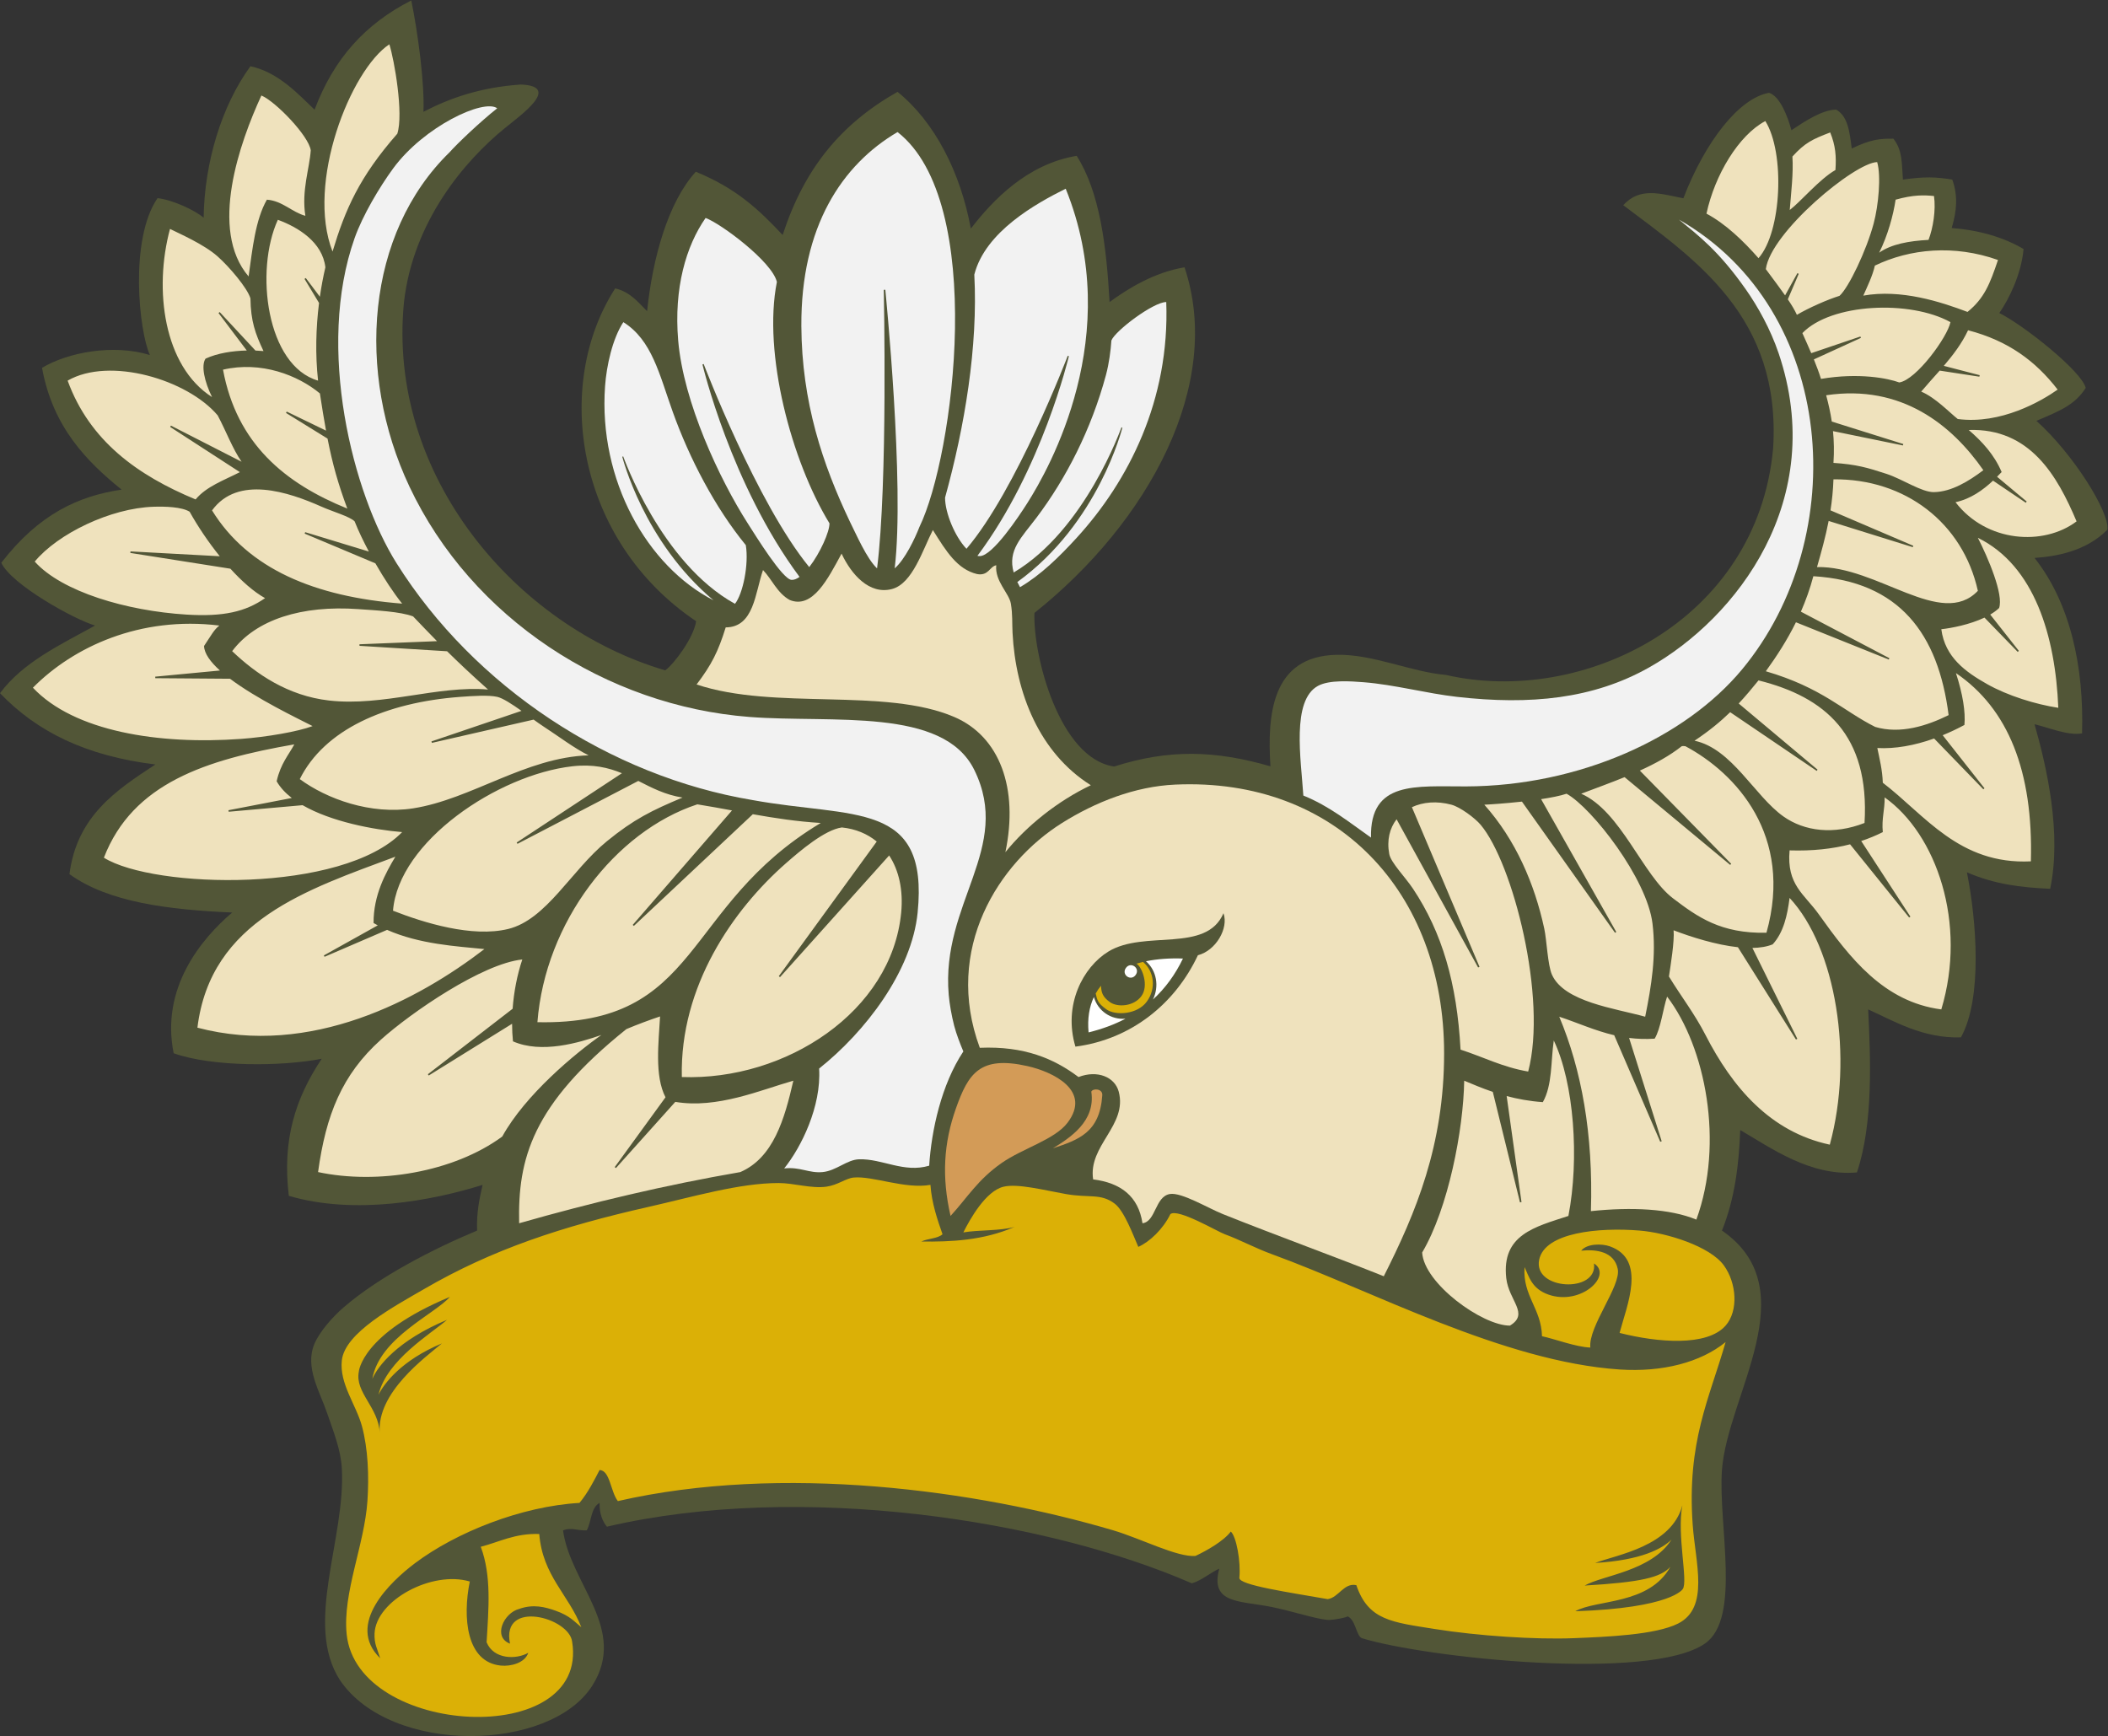 <?xml version="1.0" encoding="UTF-8" standalone="no"?>
<svg
   xmlns:dc="http://purl.org/dc/elements/1.1/"
   xmlns:cc="http://creativecommons.org/ns#"
   xmlns:rdf="http://www.w3.org/1999/02/22-rdf-syntax-ns#"
   xmlns:svg="http://www.w3.org/2000/svg"
   xmlns="http://www.w3.org/2000/svg"
   viewBox="0 0 913.173 752.12"
   height="752.12"
   width="913.173"
   xml:space="preserve"
   id="svg2"
   version="1.1"><rect x="0" y="0" width="913.173" height="752.12" fill="#333333" stroke="none"/><defs
     id="defs6" /><g
     transform="matrix(1.333,0,0,-1.333,0,752.12)"
     id="g10"><g
       transform="scale(0.1)"
       id="g12"><path
         id="path14"
         style="fill:#525637;fill-opacity:1;fill-rule:evenodd;stroke:none"
         d="m 1376.15,5278.91 c 83.03,43.29 183.55,79.74 316.89,88.68 131.23,-5.68 1.65,-97.61 -53.47,-142.57 -127.77,-104.2 -296.46,-300.06 -326.72,-564.34 -55.89,-563.7 364.29,-1054.26 848.92,-1197.05 28.93,20.96 92.28,105.43 100.5,159.66 -389.13,261.45 -466.61,766.32 -263.01,1081.73 49.55,-11.58 75.7,-46.57 103.67,-74.04 18.28,175.78 68.93,354.98 158.28,453.17 131.29,-53.86 203.65,-121.77 282.21,-205.58 70.93,217.84 190.08,361.42 373.36,465.26 120.35,-97.46 204.43,-260.49 238.19,-444.55 71.31,92.42 182.83,209.67 343.99,236.63 75.25,-118.78 96.52,-291.57 106.91,-475.23 58.56,43.03 144.95,96.61 243.57,112.86 127.24,-380.14 -116.55,-827.5 -487.69,-1123.17 -5.5,-136.04 80.27,-473.46 258.97,-499.27 178.75,57.07 328.5,52.53 507.92,0.69 -10.63,166.66 3.18,357.23 213.86,362.37 119.19,2.92 243.43,-55.93 356.43,-65.35 442.14,-101.89 1011.62,172.09 1063.34,736.63 26.5,426.44 -251.21,612.17 -487.13,790.08 54.89,59.69 119.57,37.35 195.39,22.38 69.67,181.46 179.74,325.33 278.32,342.76 35.94,-10.58 61.52,-79.1 72.83,-121.58 41.63,27.7 99.27,66.57 145.59,66.97 37.94,-22.15 43.26,-71.03 50.44,-126.37 62.45,30.02 91.41,32.15 135.34,31.89 29.56,-37.84 26.79,-76.75 30.99,-132.88 71.98,9.94 105.47,8.83 160.39,0 19.11,-53.49 14.53,-102.19 -1.85,-157.46 86.23,-6.52 167.65,-29.24 233.53,-68.28 -7.39,-82.51 -48.21,-164.16 -78.84,-207.99 79.38,-39.36 268.49,-189.86 280.83,-243.49 -34.88,-54.43 -81.81,-73.82 -160.39,-106.93 117.99,-105.07 239.42,-297.57 230.61,-353.82 -69.75,-70.77 -167.59,-86.92 -236.56,-91.72 115.76,-146.31 161.01,-352.34 154.46,-570.28 -46.3,-7.79 -107.41,18.68 -154.46,29.7 40.19,-140.88 88.66,-355.06 50.78,-534.71 -96.64,4.34 -180.7,14.77 -270.57,53.53 31.57,-157.59 50.88,-409.92 -19.37,-536.34 -123.26,-4.46 -219.49,53.92 -301.43,90.8 7.4,-155.98 17.44,-369.15 -36.61,-529.83 -151.87,-13.42 -279.37,79.83 -379.22,137.76 -4.13,-111.9 -17.57,-222.76 -59.4,-326.73 277.07,-190.84 17.74,-534.53 0,-778.201 -12.85,-176.711 63.57,-481.172 -55.01,-563.84 -179.07,-124.851 -909.19,-46.23 -1115.27,17.317 -18.36,7.351 -20.39,61.961 -47.52,71.289 6.75,-2.317 -47.52,-13.692 -65.34,-11.875 -40.01,4.082 -112.33,27.937 -178.23,41.582 -103.11,21.336 -203.43,8.68 -172.27,124.754 -24.81,-9.883 -56.69,-38.27 -89.11,-47.539 -474.11,206.816 -1271,330.801 -1900.94,184.16 -14.99,18.672 -24.4,42.93 -23.77,77.238 -28.51,-15.058 -26.27,-60.871 -41.58,-89.121 -33.72,-1.34 -48.72,10.496 -77.23,0 23.65,-173.867 211.37,-321.738 95.05,-504.934 -137.39,-216.386 -654.45,-226.132 -819.79,17.825 -118.422,182.371 18.99,460.183 5.94,689.09 -3.51,61.613 -29.08,123.789 -47.53,178.215 -23.84,70.41 -73.727,149.69 -41.58,225.73 17.1,40.44 59.51,88.11 95.06,118.82 116.48,100.66 293.52,191 433.65,249.49 -2.44,57.89 8.15,105.99 17.83,148.52 -163.53,-51.15 -414.17,-99.02 -629.702,-35.65 -22.121,182.84 21.84,317.67 106.932,445.54 -128.202,-25.22 -354.382,-27.15 -481.178,17.82 -42.789,212.35 89.707,371.76 190.089,457.41 -208.605,9.22 -402.191,33.46 -528.699,124.77 23.867,188 151.133,272.61 279.203,356.42 C 279.094,3185.55 120.199,3264.07 0,3389.41 75.152,3490.49 195.434,3546.45 308.906,3609.21 237.273,3630.84 36.207,3743.53 4.238,3813.3 127.305,3972.52 255.895,4030.43 395.172,4051 c -112.301,90.74 -223.77,202.87 -258.539,395.82 83.758,50.31 231.508,78.34 350.492,41.58 -35.309,76.56 -67.359,375.52 24.816,509.9 48.512,-5.08 121.645,-39.47 149.844,-63.46 2.602,178.86 57.789,362.66 152.063,492.16 91.527,-19.36 157.8,-93.22 208.512,-141.21 61.92,165.44 164.61,278.98 314.25,355.06 21.9,-107.01 43.43,-269.87 39.54,-361.94 v 0" /><path
         id="path16"
         style="fill:#efe2bd;fill-opacity:1;fill-rule:evenodd;stroke:none"
         d="m 992.383,4940.95 c -42.395,11.06 -75.012,48.99 -125.07,52.39 -37.407,-65.56 -46.782,-159.16 -59.407,-249.5 -130.011,151.6 -28.508,436.35 41.586,588.11 45.883,-19.3 154.078,-131.12 160.398,-178.22 -3.95,-59.29 -30.542,-130.93 -17.507,-212.78 z M 2215.8,2141.91 c -6.89,295.24 166.65,544.22 338.61,695.04 44.87,39.35 125.54,108.5 181.47,116.12 44.64,-4.61 82.86,-20.69 113.31,-45.81 l -318.27,-437.62 3.95,-3.05 354.68,395.47 c 31.72,-48.25 46.09,-112.47 39.11,-185.52 -30.78,-322.04 -375.65,-546.85 -712.86,-534.63 z m -950.47,3356.38 c 16.05,-50.82 46.71,-225.72 25.86,-290.56 -123.71,-140.91 -169.23,-246.21 -210.51,-382.99 -87.11,223.04 59.01,590.7 184.65,673.55 z M 1033.65,4405.23 c -167.638,48.72 -206.459,356.82 -130.697,522.77 65.985,-24.23 144.977,-72.49 154.457,-154.46 -7.07,-30.31 -13.13,-62.39 -17.89,-95.65 l -45.829,60.86 -4.066,-2.87 47.185,-78.17 c -10.13,-80.83 -12.49,-167.72 -3.16,-252.48 z m 5.94,-41.58 c 6.99,-45.77 13.4,-85.24 19.94,-120.87 l -127.788,61.89 -2.301,-4.42 134.989,-83.38 c 16.25,-82.91 34.25,-146.6 64.26,-227.46 -202.975,82.15 -359.405,210.87 -403.948,451.47 123.625,28.77 243.34,-17.88 314.848,-77.23 z m 267.32,-683.15 c -284.63,22.29 -500.855,113 -617.812,302.96 83.57,115.02 248.136,60.11 356.432,11.88 36.06,-16.06 91.35,-31.63 106.93,-47.52 11.91,-30.02 28.05,-63.93 46.25,-98.11 l -206.968,63.04 -1.59,-4.71 229.728,-96.58 c 28.53,-49.73 59.8,-97.16 87.03,-130.96 z m 279.2,-279.21 c -163.53,13.96 -341.09,-55.66 -516.82,-35.65 -134.407,15.33 -237.602,86.72 -314.849,160.41 77.61,103.41 226.989,149.72 409.899,136.62 55.68,-3.99 136.98,-7.79 178.21,-23.76 26.87,-28.11 51.65,-54.03 77.64,-80.4 l -252.01,-10.14 0.05,-4.99 284.75,-17.7 c 37.09,-36.6 78.79,-75.93 133.13,-124.39 z m 326.73,-213.85 c -204.59,-6.48 -380.99,-142.67 -570.29,-172.28 -137.42,-21.49 -280.55,30.34 -368.304,95.05 79.914,160.31 277.324,249.27 522.754,267.33 39.97,2.93 90.54,6.32 118.81,0 18.15,-4.07 48.7,-24.06 78.98,-45.53 l -292.69,-99.31 1.46,-4.77 330.64,75.62 c 11.36,-8.21 21.7,-15.58 30.12,-21.07 54.19,-35.28 100.57,-71.27 148.52,-95.04 z m 305.22,-137.24 c -100.51,-42.06 -158.61,-70.85 -245.81,-141.97 -115.84,-94.46 -196,-254.68 -320.79,-285.13 -116.97,-28.56 -273.92,20.1 -374.26,59.39 17.68,225.04 341.06,441.63 582.18,469.3 67.47,7.74 117.31,-4.2 161.71,-22.48 l -342,-225.23 2.62,-4.24 392.6,204.43 c 43.74,-22.15 87.06,-45.21 143.75,-54.07 z m 449.23,-82.56 c -453.19,-271.33 -386.72,-658.83 -920.79,-647.51 24.94,323.87 252.13,620.14 519.66,708.05 38.14,-6.11 75.5,-12.95 112.73,-19.8 l -322.65,-371.97 3.67,-3.37 386.59,363.03 c 71.31,-12.66 143.46,-23.79 220.79,-28.43 z m 3433.1,2147.85 c 13.26,-45.45 4.21,-140.76 -11.39,-199.38 -23.32,-87.58 -81.09,-208.53 -111.01,-235.27 -38.52,-11.98 -99.3,-38.6 -138.49,-61.75 -6.89,15.18 -16.54,31.29 -29.48,50.37 l 35.39,82.92 -4.26,2.21 -40.02,-72.27 c -16.25,23.11 -36.86,50.56 -62.61,85.28 15.53,119.57 289.18,346.74 361.87,347.89 z M 4966.25,2159.75 c -82.91,14.11 -146.44,47.61 -219.8,71.26 -11.65,216.08 -60.11,380.9 -154.45,522.78 -25.33,38.08 -71.96,84.8 -77.23,112.86 -8.54,45.56 1.55,84.28 23.84,113.01 l 264.94,-481.7 4.54,2.07 -219.72,518.89 c 35.9,16.87 81.13,20.8 128.38,8.12 28.43,-7.63 76.28,-43.05 95.04,-65.34 105.17,-125.01 217.23,-563.84 154.46,-801.95 z m 380.2,178.2 c -98.55,27.41 -263.31,47.84 -302.98,136.63 -13.92,31.19 -16.84,112.22 -25.02,149.91 -31.67,146.24 -92.98,288.3 -194.77,402.55 16.29,0.61 67.19,3.93 122.28,10 l 302.42,-426.21 4.11,2.48 -244.24,431.74 c 32.36,4.89 62.13,10.76 82.75,17.64 82.74,-46.08 261.5,-275.98 279.21,-421.79 12.65,-104.21 -3.43,-202.81 -23.76,-302.95 z m 394.11,272.88 c -148.68,-3.12 -224.23,51.53 -303.65,111.88 -98.6,74.96 -169.16,283.17 -298.37,339.98 47.23,17.87 95.03,35.16 140.97,53.88 l 343.22,-285.16 3.33,3.45 -296.88,302.99 c 50.02,22.66 96.54,48.11 136.07,79.28 0.84,0.68 10.86,0.55 11.88,0 164.48,-87.68 351.96,-290.43 263.43,-606.3 z m 318.75,356.81 c -99.92,-39.2 -195.33,-27.19 -263.44,21.07 -94.15,66.74 -167.22,220.47 -289.04,246.25 47.02,31.43 83.58,61.43 115.81,92.7 l 281.11,-190.61 2.99,3.75 -256.38,215.13 c 22.03,23.56 42.72,48.23 64.4,75.06 215.61,-53.67 361.88,-176.71 344.55,-463.35 z m -166.34,801.97 c 280.21,-16.81 406.08,-187.97 439.59,-451.48 -69.6,-34.42 -156.82,-62.72 -238.6,-38.33 -104.6,52.29 -172.08,127.26 -355.44,180.9 35.97,49.71 69.55,101.82 97.87,159.19 l 301.65,-121.1 2.12,4.3 -287.69,151.27 c 15.85,36.07 29.56,74.27 40.5,115.25 z m 534.64,-47.53 c -118.8,-124.76 -326.83,81.51 -522.77,77.23 13.89,48.69 27.67,97.48 37.83,149.89 l 273.35,-85.16 1.77,4.46 -269.1,115.14 c 4.96,31.85 8.41,65.21 9.62,100.81 232.96,2.55 420.36,-141.5 469.3,-362.37 z m 17.82,392.07 c -47.79,-36.1 -103.72,-70.21 -160.4,-71.29 -39.89,-0.74 -102.11,42.31 -154.45,59.41 -61.83,20.21 -97.69,30.69 -172.27,35.64 2.5,37.41 1.64,71.48 -1.51,103.24 l 227.22,-46.56 1.31,4.61 -232.43,73.02 c -4.53,30.08 -10.99,58.24 -18.36,85.49 245.92,36.59 409.35,-97.73 510.89,-243.56 z m -106.92,481.18 c -9.31,-47.87 -110.71,-187.5 -166.34,-196.03 -36.06,13.37 -131.16,32.56 -254.38,11.55 -6.68,21.26 -14.63,42.47 -23.16,63.35 l 152.87,69.96 -1.66,4.49 -159.7,-54.14 c -9.55,22.37 -19.48,44.22 -28.82,65.17 93.32,97.21 350.22,108.27 481.19,35.65 z m -601.62,653.53 c 64.28,-102.4 53.73,-360.16 -22.13,-445.61 -48.47,55.07 -105.9,110.94 -169.1,144.76 26.91,125.58 104.48,254.92 191.23,300.85 z M 5049.41,2260.73 c 65.97,-138.19 83.51,-385.11 47.52,-570.3 -109.42,-35.69 -217.55,-61.02 -201.97,-201.98 8.14,-73.51 76.35,-115.75 11.9,-154.45 -89.64,-0.26 -279.22,136.94 -285.16,237.62 85.02,143.93 134.04,398.71 136.64,558.4 25.03,-10.34 55.94,-23.88 92.92,-36.37 l 88.35,-359.07 4.91,0.83 -48.2,344.62 c 34.83,-9.27 73.97,-16.67 117.53,-19.73 31.36,55.71 25.66,132 35.56,200.43 z m 915.32,2828.97 c -50.77,-28.48 -113.72,-103.67 -148.5,-129.88 4.34,55.83 12.25,119.29 8.7,173.73 40.52,44.72 64.98,56.25 122.8,78.29 17.4,-42.9 20.15,-77.39 17,-122.14 z m 320.31,-84.48 c 6.53,-45.59 -3.07,-104.56 -17.83,-142.56 -63.87,-3.45 -120.84,-13.81 -160.38,-41.59 27.75,55.5 45.9,121.53 53.46,172.27 57.78,16.25 92.2,15.16 124.75,11.88 z m 207.91,-207.9 c -26.31,-78.03 -44.39,-124.35 -98.97,-168.78 -87.7,33.09 -215.86,74.8 -338.69,52.98 11.96,27.32 30.57,65.07 37.57,97.55 113.84,54.95 257.8,68.88 400.09,18.25 z m 193.93,-421.23 c -52.8,-37.28 -184.54,-113.96 -324.62,-95.61 -26.77,21.02 -72.49,69.62 -118.8,89.11 19.16,22.87 39.77,45.23 60,68.23 l 129,-19.73 1.1,4.85 -116.69,30.31 c 30.16,35.26 58.56,72.52 78.86,115.7 130.41,-33.96 219.5,-100.14 291.15,-192.86 z M 6397.9,4244.85 c 198.7,6.6 287.63,-148.02 350.5,-297.03 -107.22,-80.82 -292.58,-68.91 -393.47,62.33 48.93,10.41 89.03,39.23 121.98,70.05 l 106.33,-71.75 3.08,3.91 -96.36,80.49 c 5.15,5.15 10.1,10.29 14.88,15.36 -24.28,56.91 -63.36,99.01 -106.94,136.64 z m 29.71,-350.49 c 184.46,-90.48 252.01,-320.46 261.39,-552.47 -73.31,11.16 -164.51,39.22 -231.69,77.23 -69.23,39.16 -136.48,86.72 -148.5,178.2 32.82,3.55 92.4,14.98 140.27,37.74 l 107.95,-111.39 3.81,3.19 -93.05,118.09 c 10.78,6.35 20.56,13.41 28.75,21.22 15.59,43.22 -36.01,163.73 -68.93,228.19 z m -71.28,-439.6 c 169.62,-115.51 251.54,-318.73 243.55,-611.87 -233.34,-11.38 -344.13,150.77 -481.18,255.44 -1.44,42 -10.6,77.65 -17.82,112.87 57.53,-3.2 120.83,8.16 184.57,30.93 l 159.88,-165 3.82,3.19 -135.89,172.46 c 23.69,9.67 47.34,20.84 70.66,33.37 3.94,41.91 -5.35,100.51 -27.59,168.61 z M 6124.65,3050.8 c 168.27,-119.28 268.63,-408.85 184.16,-689.1 -187.51,24.34 -297.29,167.75 -398.02,308.92 -47.7,66.81 -105.11,95.68 -95.05,207.91 74.46,-2.35 139.29,4.93 196.58,19.74 l 191.97,-237.9 4.09,2.83 -159.83,245.75 c 24.81,8.24 48.13,17.96 70.15,28.98 -4.34,43.96 6.66,72.56 5.95,112.87 z m -308.9,-326.73 c 151.01,-162.06 208.35,-517.57 130.69,-801.96 -193.94,41.42 -316.82,186.67 -403.97,356.43 -35.78,69.71 -78.77,124.53 -118.81,190.09 5.42,35.97 18.37,114.72 15.15,150.22 56.95,-21.86 137.17,-47.26 209.02,-55.05 l 188.67,-299.97 4.39,2.33 -145.98,295.3 c 24.64,0.47 47.16,4 65.94,11.7 35.54,38.87 47.61,94.51 54.9,150.91 z m -398.02,-320.78 c 125.53,-164.46 185.59,-476.47 95.04,-724.74 -86.11,35.58 -210.33,41.34 -342.68,27.52 7.88,251.41 -30.83,460.34 -102.86,631.88 60.09,-19.79 115.38,-45.35 178.59,-60.18 l 149.59,-346.27 4.7,1.64 -105.92,335.86 c 25.84,-3.26 53.27,-4.37 83.02,-2.42 19.73,31.75 27.4,98.32 40.52,136.71 z M 2194.58,2061.17 c 136.13,-23.06 277.1,38.59 383.59,68.85 -28.44,-124.71 -64.79,-250.42 -172.27,-297.02 -242.92,-41.96 -481.74,-98.62 -718.81,-166.32 -4.51,208.96 41.2,384.63 348.63,631.07 35.89,15.1 76.59,30.19 109.37,41.09 -4.55,-83.81 -18.61,-192.79 17.66,-262.79 l -165.05,-226.94 3.95,-3.04 192.93,215.1 z m -497.22,462.76 c -16.58,-49.61 -27.42,-104.97 -31.44,-160.12 l -275.49,-212.89 2.93,-4.03 270.8,168.13 c 0.04,-19.38 0.97,-38.52 2.85,-57.14 93.18,-40.87 214.24,-4.7 287.41,20.66 -85.59,-60.18 -247.27,-194.06 -322.24,-330.04 -158.61,-116.65 -406.28,-156.61 -598.53,-115.5 25.49,185.79 77.73,316.73 204.09,430.25 98.78,88.75 330.28,247.52 459.62,260.68 z m -412.5,334.09 c -31.52,-52.87 -71.3,-124 -70.88,-215.57 4.53,-2.61 9.09,-5.15 13.68,-7.59 l -175.26,-97.77 2.3,-4.42 203.2,87.5 c 105.89,-46.75 224.43,-53.15 316.33,-62.42 -213.69,-164.06 -563.81,-352.68 -932.66,-255.45 42.766,349.3 357.946,448.99 643.29,555.72 z m -328.438,365.06 c -17.774,-33.69 -44.551,-62.39 -57.359,-119.95 11.519,-20.22 28.449,-38.27 49.199,-54.33 l -205.867,-39.76 0.804,-4.93 240.168,21.32 c 92.963,-53.75 230.113,-79.69 323.543,-87.5 -194.96,-199.81 -807.027,-184.32 -969.281,-83.16 93.875,242.75 332.09,318.38 618.793,368.31 z m -243.563,386.14 c -17.765,-13.83 -25.691,-30.56 -49.793,-66.42 0.918,-24.8 21.122,-52.16 51.696,-79.68 l -210.364,-20.01 0.332,-4.98 242.805,-1.8 c 87.195,-65.63 217.442,-127.81 268.285,-153.85 -46.379,-17.78 -149.863,-35.59 -231.672,-41.58 -268.332,-19.63 -543.371,24.09 -677.218,166.33 131.5,132.87 348.457,233.54 605.929,201.99 z m 148.52,89.1 c -63.375,-44.12 -134.859,-60.96 -255.449,-53.47 -194.961,12.11 -405.344,74.4 -493.063,172.28 75.031,90.57 246.113,173.71 386.133,178.21 38.297,1.23 91.66,-0.38 117.262,-16.2 25.843,-46.41 60.054,-97.72 97.879,-144.66 l -290.118,15.71 -0.41,-4.97 325.153,-51.26 c 36.918,-40.62 75.746,-75.02 112.613,-95.64 z m -81.777,409.53 c -51.274,-26.31 -108.821,-46.32 -143.965,-88.75 -188.926,78.4 -344.422,190.23 -415.836,386.13 136.332,78.73 389.277,3.5 487.601,-112.89 27.789,-52.32 48.379,-108.45 77.7,-150.75 l -229.629,117.45 -2.391,-4.38 226.52,-146.81 z M 552.465,4898.3 c 29.246,-14.82 109.492,-49.3 154.453,-89.12 37.945,-33.57 97.07,-102.92 106.93,-136.62 1.207,-74.18 15.5,-114.23 42.476,-171.21 -8.402,0.75 -17.144,1.3 -26.121,1.61 l -116.273,125.18 -3.742,-3.3 91.804,-121.7 c -46.238,-1.01 -95.347,-8.57 -133.965,-26.38 -15.156,-22.14 -3.726,-74.73 21.071,-124.99 -157.106,100.27 -189.899,349.29 -136.633,546.53 v 0" /><path
         id="path18"
         style="fill:#f2f2f2;fill-opacity:1;fill-rule:evenodd;stroke:none"
         d="m 3019.64,1853.77 c -82.37,-24.48 -151.8,22.98 -227.61,20.82 -39.95,-1.15 -74.17,-37.38 -118.81,-41.59 -44.68,-4.19 -72.43,17.6 -124.75,11.88 55.24,68.67 121.03,201.19 113.51,324.62 149.11,118.59 300.95,315.06 320.15,507.04 36.6,366.06 -209.39,305.67 -536.76,365.56 -463.44,77.42 -904.08,367.96 -1156.28,769.08 -143.31,227.95 -262.96,700.41 -136.63,1057.41 26.03,73.58 80.61,165.31 124.74,225.74 100.34,137.34 295.35,228.01 338.61,196.04 -55.48,-43.83 -131.12,-115.97 -154.44,-142.58 -271.29,-263.75 -306.01,-715.46 -130.69,-1087.1 201.84,-427.9 640.24,-712.71 1104.93,-748.5 270.19,-20.82 629.78,32.97 730.67,-172.28 124.98,-254.25 -109.01,-432.42 -83.17,-730.67 2.57,-29.61 9.27,-67.79 17.82,-100.99 6.75,-26.15 20.3,-61.19 29.71,-83.17 -71.55,-107.7 -103.84,-257.35 -111,-371.31 z m 2436.67,3074.8 c 513.69,-293.4 562.99,-1030.55 204.98,-1461.93 -184.64,-222.48 -528.93,-378.98 -897.02,-380.2 -162.65,-0.52 -312.62,19.51 -308.9,-166.33 -69.8,49.01 -135.1,102.53 -219.8,136.64 -7.71,118.7 -39.01,309.09 47.52,356.42 36.82,20.15 106.04,15.27 148.51,11.88 101.58,-8.1 202.72,-36.1 302.97,-47.51 238.81,-27.22 443.02,-6.61 623.75,95.03 286,160.86 582.94,545.92 421.79,1021.77 -26.84,79.2 -68.03,152.49 -106.95,207.92 -88.04,125.43 -154.48,175.08 -216.85,226.31 v 0" /><path
         id="path20"
         style="fill:#f2f2f2;fill-opacity:1;fill-rule:evenodd;stroke:none"
         d="m 2916.78,5213.14 c 290.25,-226.15 183.83,-1051.47 71.29,-1283.14 -14.6,-37.53 -46.76,-105.71 -80.55,-134.83 33.07,273.03 -30.34,903.61 -30.45,905.46 l -4.98,-0.3 c 0.11,-1.83 13.36,-630.71 -21.84,-905.26 -33.94,31.89 -67.98,111.56 -88,151.2 -89.18,187.1 -156.71,389.31 -158.04,636.19 -1.75,323.65 131.91,524.34 312.57,630.68 z M 2318.75,3691.3 c -214.63,109.83 -374.41,389.59 -352.44,696.11 4.67,65.34 23.87,153.91 59.4,207.92 92.98,-58.08 116.9,-169.63 160.39,-291.08 55.07,-153.76 138.33,-312.38 237.62,-433.66 10.2,-62.45 -9.26,-158.16 -35.23,-190.7 -241.61,133.3 -362.71,478.37 -363.38,479.4 l -2.77,-1.79 c 0.63,-0.98 68.77,-275.49 296.41,-466.2 z m 1471.28,969.38 c 11.83,-318.25 -122.39,-581.82 -291.07,-766.33 -56.62,-61.92 -116.55,-120.76 -184.16,-160.39 -3.24,5.77 -6.12,11.34 -8.69,16.76 263.64,190 340.57,500.02 341.25,501.07 l -2.78,1.78 c -0.65,-1.01 -117.41,-333.65 -350.32,-471.9 -20.37,72.61 25.08,113.22 74,178.03 96.13,127.35 178.02,286.57 225.74,463.36 10.36,38.4 15.6,80.41 17.82,112.86 13.15,32.1 136.44,124.76 178.21,124.76 z m -1497,273.26 c 49.83,-18.2 216.14,-142.01 231.68,-207.92 -46.02,-231.61 47.1,-582.02 170.84,-784.46 0.84,-26.61 -30.23,-96.79 -65.69,-142.34 -170.79,208.35 -342.55,658.76 -343.15,660.16 l -3.86,-1.67 c 0.61,-1.44 92.36,-390.3 315.49,-690.41 -9.1,-6.46 -17.95,-10.04 -26.11,-9.57 -28.93,1.66 -115.2,141.3 -142.57,184.15 -91.38,143.11 -208.78,393.18 -225.73,594.04 -14.37,170.13 25.46,306.82 89.1,398.02 z M 3463.31,5029 c 192.43,-475.46 -53.1,-908.92 -124.76,-1021.78 -27.57,-43.42 -112.8,-171.84 -154.45,-172.27 -2.55,-0.03 -5.14,0.26 -7.73,0.81 210.28,281.16 296.68,647.4 297.26,648.75 l -3.62,1.56 c -0.58,-1.33 -166.75,-437.14 -329.18,-627.34 -37.45,38.97 -69.78,117.04 -69.6,166.31 64.05,231.36 107.36,491.82 95.05,724.74 35.55,139.67 200.41,231.11 297.03,279.22 v 0" /><path
         id="path22"
         style="fill:#efe2bd;fill-opacity:1;fill-rule:evenodd;stroke:none"
         d="m 4496.94,1494.39 c -147.03,59.26 -345.03,130.88 -522.75,201.99 -48.04,19.21 -134.46,71.63 -172.26,65.34 -48.48,-8.06 -45.48,-89.69 -89.13,-95.04 -13.25,87.73 -70.62,131.34 -160.39,142.57 -16.77,110.27 112.22,175.42 83.18,285.14 -12.62,47.62 -69.26,71.22 -130.7,47.52 -79.07,59.55 -175.96,101.25 -320.79,95.04 -118.8,321.3 61.42,601.58 267.33,730.69 107.71,67.53 236.04,118.89 368.3,124.74 523.04,23.18 873.27,-348.6 873.27,-873.25 0,-298.63 -91.58,-518.09 -196.06,-724.74 z M 3031.6,3919.74 c 43.44,-69.74 79.27,-127.58 143.55,-143.13 37.47,-6.84 40.78,24.53 62.42,28.64 -5.23,-51.68 41.82,-90.75 47.52,-124.75 5.93,-35.38 3.75,-61.71 5.45,-94.98 10.07,-196.36 87.56,-390.34 254.38,-495.25 -106.07,-50.36 -207.84,-131.06 -277.65,-217.68 43.55,207.99 -18.52,376.31 -166.34,439.6 -225.39,96.5 -584.23,20.87 -837.16,105.54 48.62,64.1 70.23,106.94 94.61,185.54 92.2,0.3 95.64,112.94 121.25,186.35 29.16,-30.24 45.87,-74.56 86.66,-97.24 74.74,-30.53 124.84,69.73 168.62,150.7 31.41,-67.24 90.21,-134.8 164.05,-115.06 66.75,17.85 99.42,126.89 132.64,191.72 z m 944.45,-1245.38 c -55.96,-131.31 -257.16,-52.88 -374.25,-124.75 -82.14,-50.41 -147.34,-173.15 -106.94,-308.91 183.93,24.08 325.32,141.95 398.01,297.03 58.34,14.97 100.55,87.54 83.18,136.63 v 0" /><path
         id="path24"
         style="fill:#dbb006;fill-opacity:1;fill-rule:evenodd;stroke:none"
         d="m 3560.78,2413.48 c 5.01,8.92 10.74,17.3 17.15,25.15 1.32,-20.84 3.96,-35.35 29,-53.24 25.01,-17.88 78.28,-14.15 102.68,19.97 24.39,34.12 2.15,91.84 -14.36,103.62 -16.49,11.8 -1.37,0.96 -2.06,1.42 6.94,2.08 14.06,3.98 21.34,5.67 36.45,-30.86 43.24,-85.78 12.7,-128.54 -30.56,-42.74 -102.09,-46.85 -131.8,-25.62 -29.71,21.23 -29.66,31.25 -34.65,51.57 v 0" /><path
         id="path26"
         style="fill:#ffffff;fill-opacity:1;fill-rule:evenodd;stroke:none"
         d="m 3844.32,2527.04 c -24.93,-51.97 -57.34,-96.45 -97.5,-133.2 20.91,42.94 11.99,94.13 -22.7,124.34 36.62,7.54 77.14,10.45 120.2,8.86 z m -186.78,-195.56 c -35.94,-18.86 -75.89,-33.73 -119.94,-44.49 -4.1,44.78 2.28,82.98 17.24,114.9 13.2,-45.44 55.55,-74.39 102.7,-70.41 z m 1.4,165 c 15.72,21.99 47.49,-0.72 31.76,-22.71 -15.72,-22 -47.49,0.7 -31.76,22.71 v 0" /><path
         id="path28"
         style="fill:#d39b57;fill-opacity:1;fill-rule:evenodd;stroke:none"
         d="m 3089.06,1690.43 c -29.12,126.78 -22.5,237.16 17.82,350.5 40.11,112.76 77.77,171.13 231.67,136.63 83.34,-18.69 210.11,-79.38 130.7,-184.16 -41.64,-54.95 -145.7,-83.19 -213.86,-130.69 -78.17,-54.5 -111.43,-112.4 -166.33,-172.28 z m 457.42,403.96 c 5.32,11.76 37.41,10.18 35.64,-11.89 -8.1,-121.48 -77.31,-144.49 -160.4,-172.27 54.95,33.89 139.35,87.54 124.76,184.16 v 0" /><path
         id="path30"
         style="fill:#dbb006;fill-opacity:1;fill-rule:evenodd;stroke:none"
         d="m 3023.71,1791.43 c 4.09,-59.28 22.81,-113.66 39.29,-160.55 -16.98,-14.7 -46.29,-13 -69,-23.61 96.47,-1.18 201.57,3.36 302.97,47.52 -46.98,-13.41 -117.33,-9.33 -166.33,-17.83 21.29,42.56 72.64,134.75 130.69,148.51 46.21,10.97 130.31,-11.04 201.97,-23.75 76.8,-13.63 113.44,3.14 159.04,-31.17 31.18,-23.48 60.04,-102.19 76.89,-140.62 37,16.37 80.84,58.18 104.23,106.52 24.52,19.47 153.36,-57.02 176.67,-65.41 47.47,-17.1 98.69,-45.08 154.44,-65.34 323.78,-117.78 750.78,-349.01 1128.7,-374.27 139.12,-9.3 262.93,22.86 344.55,89.11 C 5555,1096.37 5481.53,956.719 5500.9,686.496 c 8.87,-123.848 55.05,-269.074 -47.54,-320.801 -73.52,-37.074 -233.72,-43.281 -338.6,-47.519 -125.14,-5.039 -312.05,7.441 -451.48,29.695 -138.88,22.199 -216.63,27.774 -255.44,142.59 -40.78,8.621 -57.18,-40.207 -93.17,-45.41 -120.37,21.355 -288.99,45.254 -287.01,69.16 5.11,51.922 -9.62,134.48 -27.85,150.469 -23.02,-30.727 -77.78,-61.848 -114.72,-79.184 -58.64,-5.183 -178.76,57.016 -267.32,83.168 -444.91,131.356 -1077.73,216.941 -1609.88,95.047 -23.94,31.008 -25.26,99.797 -59.41,100.988 -15.33,-29.523 -37.6,-73.965 -65.34,-106.914 -188.43,-10.93 -400.5,-95.195 -534.65,-196.055 -78.51,-59.015 -226.79,-198.339 -112.87,-308.898 -9.72,31.309 -19.93,46.992 -18.39,80.801 4.89,107.344 186.48,205.312 309.48,168.703 -23.52,-116.055 -11.95,-262.18 100.99,-273.254 32.09,-3.164 77.86,8.117 89.1,41.574 -38.73,-22.355 -112.4,-22.082 -135.49,34.266 6.58,109.629 16.3,216.348 -18.95,310.281 61.41,15.805 110.42,44.016 190.09,41.586 10.75,-135.781 95.73,-197.336 136.62,-302.969 -20.97,16.453 -35.51,36.563 -83.16,53.465 -34.66,12.293 -72.74,22.324 -118.82,5.938 -49.75,-12.715 -86.97,-91.231 -29.69,-112.871 -29.61,145.187 193.13,85.011 201.98,5.949 55.58,-349.492 -699.55,-308.418 -732.88,25.301 -13.35,133.75 57.79,289.16 67.54,432.109 5.46,80.09 2.21,169.504 -17.83,243.559 -18.78,69.45 -73.73,137.91 -65.34,213.87 9.96,90.13 170.66,175.47 267.33,231.66 222.75,129.52 449.34,203.82 730.67,267.33 141.58,31.96 293.26,77.23 421.78,77.23 48.3,0.02 106.04,-18.57 154.45,-11.89 37.96,5.26 63.43,27.3 89.11,29.72 62.61,5.88 166.21,-38.3 249.5,-23.76 z M 5468.64,477.969 c -0.07,-0.36 -35.94,-61.836 -349.33,-72.274 68.4,38.946 239.3,19.532 309.1,144.469 -31.29,-34.781 -95.49,-50.172 -278.7,-61.004 59.63,33.945 215.93,46.067 282.38,149.356 -30.48,-29.676 -98.25,-66.993 -248.23,-75.868 70.14,26.68 247.88,53.594 283.48,187.266 -18.58,-94.777 19.16,-246.855 1.3,-271.945 z M 1165.98,1183.66 c -0.05,0.36 7.97,123.66 295.96,243.66 -49.14,-56.3 -228.55,-132.83 -252.04,-266.66 17.17,40.96 81.91,125.07 242.76,192.09 -52.82,-45.76 -195.43,-130 -222.68,-243.37 18.03,36.13 74.43,111.94 206.11,166.81 -54.53,-45.86 -211.96,-159.76 -202.06,-290.721 -4.17,83.581 -80.77,130.941 -68.05,198.191 z m 4097.3,126.59 c 22.99,87.99 89.02,238.3 -31.34,281.3 -26.49,9.49 -75.06,9.31 -93.4,-13.99 48.9,5.06 107.1,-2.74 118.78,-59.4 11.4,-55.17 -96.32,-187.07 -89.09,-255.45 -46.1,1.43 -117.68,28.64 -157.05,36.79 -2.48,91.2 -63.09,130.39 -56.8,224.59 14.74,-30.65 22.88,-69.83 77.21,-89.09 106.38,-37.7 210.26,62.32 148.52,100.97 12.67,-97.59 -198.25,-86.92 -178.22,11.89 18.1,89.3 193.96,105.94 326.72,95.04 87.93,-7.2 228.15,-50.99 273.27,-112.86 41.96,-57.53 48.2,-147.92 5.94,-196.04 -60.33,-68.71 -220.66,-55.12 -344.54,-23.75 v 0" /></g></g></svg>